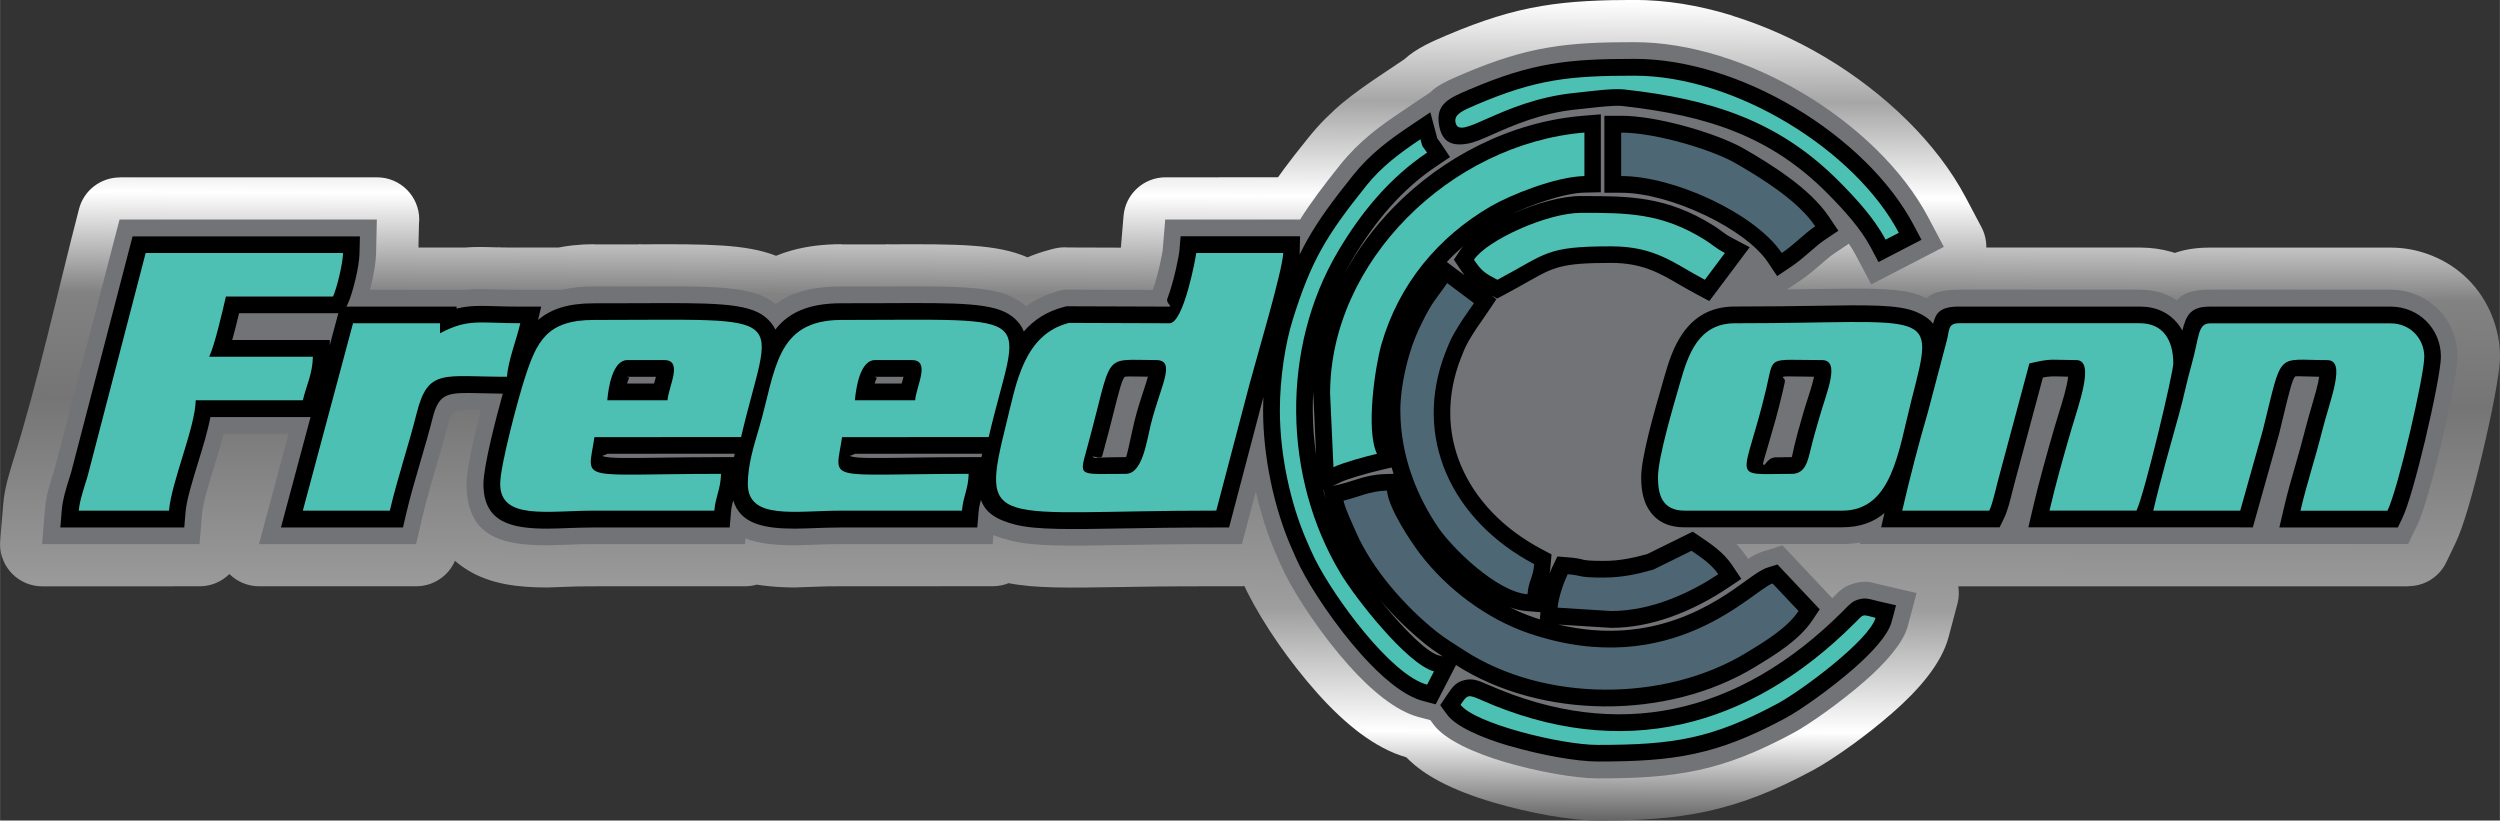 <?xml version="1.0" encoding="UTF-8"?>
<!DOCTYPE svg PUBLIC "-//W3C//DTD SVG 1.1//EN" "http://www.w3.org/Graphics/SVG/1.1/DTD/svg11.dtd">
<!-- Creator: CorelDRAW 2021 (64-Bit) -->
<svg xmlns="http://www.w3.org/2000/svg" xml:space="preserve" width="32.941mm" height="10.812mm" version="1.1" style="shape-rendering:geometricPrecision; text-rendering:geometricPrecision; image-rendering:optimizeQuality; fill-rule:evenodd; clip-rule:evenodd"
viewBox="0 0 564.43 185.27"
 xmlns:xlink="http://www.w3.org/1999/xlink"
 xmlns:xodm="http://www.corel.com/coreldraw/odm/2003">
 <rect x="0" y="0" width="564.43" height="185.27" fill="#333333" stroke="none"/>
 <defs>
  <style type="text/css">
   <![CDATA[
    .fil6 {fill:#4D6774}
    .fil3 {fill:#4DC0B3}
    .fil5 {fill:#4DC0B4}
    .fil7 {fill:#4E6673}
    .fil4 {fill:#4E6674}
    .fil1 {fill:#727376;fill-rule:nonzero}
    .fil2 {fill:black;fill-rule:nonzero}
    .fil0 {fill:url(#id0);fill-rule:nonzero}
   ]]>
  </style>
  <linearGradient id="id0" gradientUnits="userSpaceOnUse" x1="285.05" y1="185.28" x2="285.76" y2="0.06">
   <stop offset="0" style="stop-opacity:1; stop-color:#626262"/>
   <stop offset="0.11" style="stop-opacity:1; stop-color:white"/>
   <stop offset="0.259" style="stop-opacity:1; stop-color:#9E9E9E"/>
   <stop offset="0.51" style="stop-opacity:1; stop-color:#757575"/>
   <stop offset="0.639" style="stop-opacity:1; stop-color:#828282"/>
   <stop offset="0.761" style="stop-opacity:1; stop-color:white"/>
   <stop offset="0.878" style="stop-opacity:1; stop-color:#A6A6A6"/>
   <stop offset="1" style="stop-opacity:1; stop-color:white"/>
  </linearGradient>
 </defs>
 <g id="Capa_x0020_1">
  <g id="_2648108788896">
   <path class="fil0" d="M386.78 131.47l-0.48 -0.72c-0.04,-0.07 -0.21,-0.28 -0.49,-0.62l-0.31 -0.37c-1.83,-1.74 -2.97,-4.19 -2.97,-6.91 0,-5.26 4.27,-9.53 9.53,-9.53l23.82 0c0.53,0 0.99,-0.02 1.39,-0.05 0.39,-0.03 0.73,-0.07 1.02,-0.11 1.26,-0.24 2.59,-0.23 3.93,0.08l0.32 0.08 115.18 0c0.37,-1.02 0.83,-2.46 1.34,-4.2 0.99,-3.37 2,-7.19 2.87,-10.85 0.96,-4.03 1.89,-8.35 2.59,-12.07 0.52,-2.79 0.85,-4.89 0.85,-5.66 0,-0.85 -0.14,-1.59 -0.39,-2.2 -0.26,-0.63 -0.67,-1.23 -1.22,-1.77 -0.54,-0.54 -1.14,-0.96 -1.77,-1.22 -0.61,-0.25 -1.35,-0.39 -2.2,-0.39l-40.8 0c-0.54,0 -0.96,0.01 -1.26,0.03 -3.16,2.74 -7.87,3.15 -11.51,0.71 -0.27,-0.18 -0.58,-0.33 -0.92,-0.45l-0.27 -0.07c-0.52,-0.15 -1.15,-0.22 -1.91,-0.22l-40.8 0c-0.76,0 -1.3,0.02 -1.67,0.06 -2.7,1.98 -6.36,2.47 -9.61,0.97l-0.58 -0.25c-1.23,-0.53 -3.16,-0.8 -5.95,-0.94 -3.82,-0.19 -8.61,-0.11 -14.75,-0.02 -1.93,0 -3.87,0.06 -5.81,0.08 -3.22,0.15 -6.43,-1.33 -8.36,-4.2 -2.92,-4.36 -1.75,-10.26 2.61,-13.18l2.98 -1.99c0.62,-0.42 1.22,-0.87 1.8,-1.34 0.64,-0.52 1.33,-1.12 2.01,-1.7l1.65 -1.44c0.61,-0.5 1.29,-1.02 2.1,-1.56l3.32 -2.22c3.4,-2.35 7.8,-2.17 10.97,0.12 -1.72,-2.28 -3.68,-4.5 -5.84,-6.64 -4.31,-4.26 -9.41,-8.16 -14.93,-11.45 -5.25,-3.12 -10.82,-5.67 -16.41,-7.43 -0.25,-0.05 -0.49,-0.12 -0.74,-0.19 -5.44,-1.65 -10.89,-2.57 -16.07,-2.57 -3.88,0 -7.16,0.04 -9.8,0.19 -2.79,0.16 -5.42,0.43 -8.08,0.88 -2.62,0.44 -5.19,1.05 -7.88,1.88 -2.6,0.81 -5.41,1.85 -8.59,3.19 -0.41,0.21 -0.83,0.39 -1.26,0.54 -1.12,0.48 -2.12,0.92 -2.89,1.32 -0.44,0.23 -0.73,0.39 -0.78,0.45 -0.45,0.45 -0.94,0.86 -1.49,1.23l-6.48 4.34c-1.24,0.83 -2.4,1.62 -3.43,2.37 -0.84,0.61 -1.79,1.34 -2.92,2.28 -1.04,0.86 -1.98,1.7 -2.79,2.51 -0.98,0.98 -1.86,1.95 -2.63,2.9 -1.57,1.97 -3.12,3.96 -4.79,6.24 -1.25,1.7 -2.3,3.19 -3.15,4.5 -1.57,3.11 -4.79,5.24 -8.51,5.24l-21.82 0c-0.21,1.17 -0.54,2.76 -0.94,4.38l-0.01 -0c-0.42,1.68 -0.93,3.5 -1.51,5.14l-0.02 -0.01c-1.3,3.69 -4.82,6.33 -8.95,6.33l-18.73 -0.06c-0.89,0.24 -1.68,0.52 -2.39,0.85 -0.69,0.32 -1.33,0.7 -1.92,1.13l-0.01 -0.02c-3.52,2.56 -8.47,2.42 -11.86,-0.58l-0.06 -0.05c0.05,0.05 0.17,0.16 -0.1,-0.06l0.01 -0.01 -0.19 -0.14c-2.38,-1.9 -9.45,-1.9 -24.07,-1.83 -0.29,0.03 -0.59,0.04 -0.89,0.04l-0.01 0 0 -0.04 -10.11 0 0 0.04c-2.6,0 -4.63,0.23 -6.2,0.67 -1.19,0.33 -2.13,0.79 -2.88,1.36l-0.01 -0.01c-3.23,2.44 -7.74,2.59 -11.16,0.21 -0.2,-0.14 -0.4,-0.28 -0.6,-0.44 -2.38,-1.9 -9.45,-1.9 -24.07,-1.83 -0.29,0.03 -0.59,0.04 -0.88,0.04l-0.01 0 0 -0.04 -10.11 0 0 0.04c-1.15,0 -2.09,0.04 -2.81,0.11 -0.57,0.06 -1.08,0.13 -1.51,0.21 -0.9,0.28 -1.85,0.43 -2.84,0.43l-9.45 0c-1.6,0 -3.18,-0.04 -4.61,-0.09l-0.49 0.01 -0 -0.03 -0.3 -0.01c-2.18,-0.07 -3.93,-0.13 -5.41,-0.01 -0.5,0.08 -1.01,0.12 -1.53,0.12l-21.56 0 0 -0.01c-0.81,0 -1.64,-0.1 -2.46,-0.32 -5.08,-1.36 -8.09,-6.57 -6.74,-11.65l0.13 -0.46 0.23 -0.93c0.18,-0.78 0.35,-1.63 0.48,-2.48l-40.83 0 -12.57 48.28c-0.07,0.32 -0.15,0.64 -0.25,0.96l-0.48 1.53c-0.33,1.07 -0.68,2.18 -0.94,3.23l-0.05 0.22 16.33 0c0.49,-2.88 1.55,-6.37 2.64,-9.92l0.1 -0.39 0.02 0 0.06 -0.19c0.35,-1.14 0.7,-2.28 1.14,-3.78 0.26,-0.9 0.53,-1.87 0.81,-2.96 0.85,-4.39 4.72,-7.7 9.35,-7.7l14.67 0 0 0.01c0.81,0 1.64,0.1 2.46,0.32 5.08,1.36 8.09,6.57 6.74,11.65l-3.47 12.94 15.52 0c0.81,-3.27 1.8,-6.67 2.79,-10.06l0.13 -0.48 0.01 0c0.26,-0.88 0.55,-1.89 1.5,-5.24 0.44,-1.56 0.87,-3.11 1.25,-4.63 2.5,-9.96 5.51,-10.14 15.58,-9.9 0.19,-0.01 0.38,-0.02 0.58,-0.02l0 0.03 0.24 0.01c0.82,-0.01 1.66,0.09 2.49,0.31 5.08,1.32 8.13,6.5 6.81,11.58 -0.14,0.54 -0.38,1.48 -0.73,2.92l-0.56 2.33 -0.08 0.38c-0.53,2.29 -0.97,4.37 -1.24,5.96 -0.19,1.16 -0.31,2.13 -0.31,2.77 0,2.08 0.23,3.02 0.6,3.25 1.41,0.86 4.38,1.09 8.03,1.09 1.66,0 3.17,-0.05 4.73,-0.11l0.18 -0.01c1.92,-0.07 3.91,-0.14 5.64,-0.14l29.49 0c2.44,-1.41 5.48,-1.73 8.3,-0.59 0.76,0.3 1.68,0.51 2.74,0.64 1.23,0.16 2.89,0.21 4.83,0.21 1.66,0 3.17,-0.05 4.73,-0.11l0.18 -0.01c1.92,-0.07 3.91,-0.14 5.64,-0.14l28.46 0c2.58,-2.01 6.13,-2.64 9.39,-1.33 0.31,0.12 0.71,0.26 1.22,0.42 0.58,0.18 1.13,0.34 1.63,0.46 3.99,0.99 10.98,0.9 21.99,0.7 0.33,-0.03 0.66,-0.05 1,-0.05l0 0.03c5.64,-0.1 12.24,-0.22 19.4,-0.23l1.26 -4.8 0.01 0c0.88,-3.32 3.53,-6.05 7.11,-6.85 5.12,-1.15 10.2,2.06 11.36,7.18 0.51,2.25 1.11,4.44 1.79,6.55 0.62,1.92 1.31,3.76 2.05,5.51l0.18 0.39c0.1,0.19 0.19,0.38 0.27,0.58l0.01 0.02 -0.03 0.01c0.46,1.05 0.97,2.23 1.57,3.44 1.18,2.35 3.18,5.62 5.68,9.2 2.29,3.29 4.8,6.56 7.24,9.29 2.26,2.53 4.61,4.8 6.91,6.5 1.58,1.17 3.02,2 4.22,2.32l2.71 0.72 -0 0.01c2.02,0.54 3.88,1.75 5.21,3.57l0.72 0.98c0.27,0.36 1.22,0.96 2.63,1.7 2.37,1.25 5.34,2.37 8.5,3.29 3.21,0.94 6.86,1.78 10.4,2.4 3.09,0.54 5.88,0.86 7.86,0.86 4.33,0 8.07,-0.08 11.37,-0.33 3.28,-0.25 6.29,-0.65 9.24,-1.28 2.94,-0.63 5.81,-1.5 8.83,-2.68 3.15,-1.23 6.47,-2.8 10.17,-4.79 1.49,-0.8 3.96,-2.42 6.75,-4.45 2.66,-1.93 5.42,-4.08 7.71,-6.09 1.19,-1.05 2.31,-2.1 3.3,-3.12 -3.69,1.94 -8.35,1.28 -11.35,-1.9l-6.97 -7.4c-4.34,2.78 -10.13,1.59 -13.01,-2.72zm55.36 0.92c0.19,1.19 0.16,2.43 -0.13,3.67l-2.08 7.83c-0.81,3.01 -2.52,6.05 -4.83,8.99 -2.14,2.74 -4.85,5.47 -7.77,8.02 -2.97,2.6 -6.16,5.11 -9.05,7.2 -3.41,2.47 -6.67,4.58 -8.92,5.79 -4.4,2.36 -8.4,4.25 -12.26,5.75 -4,1.56 -7.84,2.71 -11.8,3.57 -3.87,0.83 -7.69,1.35 -11.78,1.66 -4.05,0.3 -8.2,0.4 -12.79,0.4 -3.05,0 -6.98,-0.43 -11.14,-1.16 -3.9,-0.69 -8.25,-1.7 -12.41,-2.92 -4.4,-1.29 -8.62,-2.89 -12.07,-4.71 -3,-1.58 -5.6,-3.41 -7.59,-5.49 -3.5,-0.98 -6.98,-2.87 -10.35,-5.37 -3.34,-2.48 -6.64,-5.64 -9.74,-9.11 -3.21,-3.6 -6.21,-7.46 -8.73,-11.08 -2.84,-4.08 -5.33,-8.22 -7.02,-11.59 -0.26,-0.51 -0.5,-1.02 -0.73,-1.51l-0.54 0.02 0 0.02 -5.81 0c-11.64,0 -16.57,0.09 -20.7,0.16l-0.21 0 0 0.03c-0.22,0 -0.44,-0.01 -0.66,-0.02 -11.59,0.21 -19.3,0.31 -25.32,-0.87 -1.11,0.45 -2.32,0.69 -3.57,0.69l-34.15 0.01c-3.05,0 -4.03,0.04 -4.96,0.07l-0.16 0.01c-2.59,0.1 -5.08,0.19 -5.43,0.19 -2.33,0 -4.7,-0.12 -7.21,-0.44 -0.46,-0.06 -0.92,-0.13 -1.38,-0.2 -0.84,0.24 -1.72,0.37 -2.63,0.37l-34.15 0.01c-3.05,0 -4.03,0.04 -4.96,0.07l-0.16 0.01c-2.59,0.1 -5.08,0.19 -5.43,0.19 -6.74,0 -12.86,-0.8 -17.93,-3.92 -1.03,-0.63 -2,-1.33 -2.88,-2.1 -1.5,3.49 -4.97,5.75 -8.74,5.74l0 0.01 -35.47 0c-2.62,0 -5,-1.06 -6.72,-2.77 -1.74,1.72 -4.12,2.77 -6.71,2.77l-35.55 0.01c-5.26,0 -9.53,-4.27 -9.53,-9.53 0,-0.37 0.02,-0.74 0.06,-1.11l0.65 -7.85c0.15,-1.87 0.51,-3.67 0.95,-5.41 0.38,-1.5 0.82,-2.9 1.24,-4.27 5.7,-18.08 10.11,-38.49 14.93,-57.03 1.11,-4.28 4.97,-7.12 9.2,-7.12l0 -0.03 58.09 0c5.26,0 9.53,4.27 9.53,9.53 0,0.35 -0.02,0.7 -0.06,1.03l-0.12 5.3 10.41 0c2.35,-0.2 4.64,-0.13 7.47,-0.04l0 -0.03c0.35,0 0.69,0.02 1.03,0.05 0.62,0.01 1.7,0.02 4.08,0.02l8.61 0c1.07,-0.21 2.13,-0.38 3.19,-0.49 1.66,-0.18 3.26,-0.27 4.82,-0.27l0 0.04 10.11 -0 0 -0.04 0.01 0c0.27,0 0.53,0.01 0.8,0.03 14.61,-0.07 23.49,-0.06 30.21,2.59 1.11,-0.46 2.28,-0.86 3.53,-1.21 3.3,-0.92 7.02,-1.41 11.26,-1.41l0 0.04 10.11 -0 0 -0.04 0.01 0c0.27,0 0.53,0.01 0.8,0.03 15.24,-0.07 24.25,-0.06 31.07,2.94 1.61,-0.69 3.32,-1.28 5.17,-1.75l-0 -0.01 0.83 -0.21c1.07,-0.27 2.15,-0.35 3.19,-0.26l11.87 0.04 0.04 -0.21 0.58 -6.93c0.41,-4.98 4.58,-8.75 9.49,-8.74l25.39 -0.01c0.46,-0.65 0.92,-1.29 1.38,-1.92 1.3,-1.77 3.09,-4.06 5.32,-6.83 1.38,-1.72 2.69,-3.19 3.97,-4.47 1.44,-1.44 2.81,-2.69 4.13,-3.77 1.07,-0.88 2.42,-1.9 3.96,-3.02 1.36,-0.98 2.66,-1.88 3.95,-2.74l5.78 -3.87c1.4,-1.27 2.96,-2.28 4.68,-3.18 1.57,-0.83 3.18,-1.51 4.94,-2.27l0.13 -0.05c3.92,-1.67 7.49,-3 10.94,-4.07 3.57,-1.11 6.94,-1.91 10.34,-2.48 3.33,-0.56 6.64,-0.9 10.16,-1.1 3.68,-0.21 7.13,-0.27 10.84,-0.27 7.09,0 14.41,1.21 21.58,3.39 0.28,0.09 0.56,0.18 0.83,0.29 7.13,2.24 14.09,5.39 20.49,9.19 6.82,4.05 13.19,8.94 18.66,14.35 5.41,5.35 9.95,11.24 13.2,17.39l3.55 6.71c0.77,1.47 1.12,3.04 1.09,4.59l34.69 0c2.52,0 4.89,0.34 7.12,0.97 0.19,0.05 0.37,0.11 0.55,0.18l0.2 0.06 0.39 -0.13c2.2,-0.72 4.68,-1.07 7.6,-1.07l40.8 0c3.29,0 6.47,0.67 9.42,1.88 3.07,1.26 5.79,3.07 8.02,5.31 2.24,2.24 4.05,4.96 5.31,8.03 1.21,2.95 1.88,6.14 1.88,9.42 0,1.81 -0.47,5.14 -1.23,9.16 -0.68,3.61 -1.69,8.25 -2.81,12.96 -1.04,4.35 -2.13,8.55 -3.1,11.82 -0.99,3.35 -1.99,6.24 -2.91,8.15l-2.07 4.31c-1.63,3.41 -5.02,5.4 -8.56,5.4l0 0.04 -101.61 0z"/>
   <path class="fil1" d="M394.19 125.46l0.48 0.72c1.13,-0.73 2.17,-1.29 3.28,-1.64l4.49 -1.4 11.24 11.93 0.19 -0.2c1.7,-1.73 2.51,-2.55 4.94,-3.19 2.25,-0.59 3.31,-0.31 5.34,0.22l8.57 2 -2.01 7.53c-0.99,3.7 -4.93,8.19 -9.66,12.33 -5.57,4.87 -12.67,9.86 -16.21,11.76 -8.1,4.35 -14.63,6.91 -21.53,8.39 -6.82,1.47 -13.67,1.84 -22.59,1.84 -5.1,0 -13.62,-1.54 -20.9,-3.67 -7.18,-2.1 -13.68,-5.12 -16.16,-8.5l-0.72 -0.98 -2.71 -0.72c-5.08,-1.36 -10.68,-6.01 -15.75,-11.69 -5.96,-6.68 -11.61,-15.14 -14.33,-20.58 -0.71,-1.41 -1.29,-2.76 -1.81,-3.96l-0.24 -0.56 -0.01 0.01c-1.86,-4.26 -3.42,-9.1 -4.56,-14.16l-3.13 11.91 -5.81 0c-9.75,0 -15.81,0.11 -20.92,0.2 -12.29,0.22 -20.03,0.36 -25.27,-0.94 -1.55,-0.39 -2.92,-0.81 -4.12,-1.3l-0.17 2.04 -34.15 0c-2.41,0 -3.89,0.05 -5.33,0.11 -2.12,0.08 -4.18,0.16 -5.22,0.16 -4.26,0 -8.08,-0.35 -11.11,-1.57l-0.11 1.3 -34.15 0c-2.41,0 -3.89,0.05 -5.33,0.11 -2.12,0.08 -4.18,0.16 -5.22,0.16 -10.4,0 -18.16,-2.05 -18.16,-13.86 0,-2.31 0.78,-6.46 1.8,-10.88 0.45,-1.91 0.95,-3.92 1.45,-5.85l-0.35 -0.01c-4.82,-0.12 -6.21,-0.15 -6.93,2.7 -0.75,3.01 -1.81,6.63 -2.87,10.25 -1.1,3.77 -2.21,7.54 -3.14,11.55l-1.36 5.84 -35.47 0 6.68 -24.93 -14.67 0c-0.62,2.49 -1.43,5.1 -2.22,7.7 -1.23,3.99 -2.44,7.95 -2.64,10.29l-0.58 6.94 -35.55 0 0.68 -8.18c0.22,-2.62 1.02,-5.19 1.78,-7.63 0.25,-0.81 0.4,-1.26 0.48,-1.53l14.56 -55.95 58.09 0 -0.17 7.7c-0.04,1.76 -0.44,4.2 -0.96,6.43 -0.13,0.58 -0.28,1.16 -0.43,1.73l21.56 0c2.15,-0.23 4.38,-0.16 7.24,-0.07 1.08,0.03 2.32,0.07 5.1,0.07l9.45 0c2.09,-0.5 4.45,-0.75 7.17,-0.75l10.11 -0c17.48,-0.08 25.86,-0.12 30.88,3.87l0.11 0.09c3.32,-2.51 7.97,-3.96 14.81,-3.96l10.11 -0c17.48,-0.08 25.86,-0.12 30.88,3.87 0.25,0.2 0.49,0.4 0.71,0.6 2.12,-1.54 4.67,-2.76 7.79,-3.55l0.83 -0.21 20.01 0.07c1.32,-3.72 2.19,-8.47 2.23,-8.95l0.58 -6.94 30.45 0c2.38,-3.8 5.25,-7.62 9.05,-12.36 2.14,-2.67 4.4,-4.88 6.75,-6.83 2.19,-1.82 4.61,-3.51 7.13,-5.2l6.48 -4.34c1.66,-1.69 4.23,-2.79 7.36,-4.13l0.01 0c7.4,-3.16 13.22,-4.95 19.25,-5.97 6,-1.01 11.85,-1.22 19.44,-1.22 12.59,0 26.22,4.5 38.05,11.53 12.15,7.22 22.61,17.26 28.28,27.98l3.55 6.71 -16.39 8.48 -3.5 -6.62c-0.45,-0.86 -0.99,-1.72 -1.57,-2.57l-3.43 2.3c-0.78,0.52 -1.78,1.39 -2.82,2.29 -1.44,1.25 -2.93,2.54 -4.74,3.75l-2.98 1.99c2.35,-0.03 4.31,-0.06 6.12,-0.09 12.8,-0.21 19.93,-0.32 24.61,1.7 0.28,0.12 0.54,0.24 0.8,0.36 1.35,-1.24 3.53,-1.92 7.3,-1.92l40.8 0c3.34,0 6.12,0.86 8.39,2.39 1.41,-1.61 3.61,-2.39 7.48,-2.39l40.8 0c4.21,0 7.98,1.67 10.71,4.4 2.73,2.73 4.4,6.5 4.4,10.71 0,2.69 -1.72,11.49 -3.74,19.93 -1.81,7.56 -3.93,15.14 -5.34,18.07l-2.07 4.31 -123.78 0 0.08 -0.34c-1.28,0.22 -2.67,0.34 -4.17,0.34l-23.82 0c0.77,0.8 1.49,1.66 2.13,2.61z"/>
   <path class="fil2" d="M254.21 110.77c-2.61,0 -2.99,0.01 -3.3,0.01 -4.06,0.04 -6.22,0.07 -7.96,-1.07 -3.21,-2.09 -2.63,-4.21 -1.38,-8.73l0.2 -0.72 0 0c0.85,-3.1 1.66,-6.3 2.32,-8.93 1.44,-5.72 2.21,-8.75 3.85,-10.85 2.44,-3.12 4.87,-3.07 10.05,-2.98 0.52,0.01 1.12,0.02 3.02,0.02 4.42,0 6.04,2.07 6.04,5.84 0,1.98 -0.76,4.3 -1.71,7.19 -0.62,1.88 -1.33,4.04 -1.89,6.31 -0.08,0.32 -0.23,1.01 -0.39,1.75 -1.11,5.11 -2.63,12.16 -8.86,12.16zm-3.36 -7.52l3.36 -0.04c0.14,0 0.92,-3.59 1.48,-6.2 0.13,-0.61 0.25,-1.17 0.45,-1.96 0.64,-2.59 1.39,-4.86 2.04,-6.84 0.4,-1.21 0.75,-2.29 0.99,-3.16l-1.29 -0.02c-2.64,-0.05 -3.87,-0.07 -4,0.09 -0.63,0.81 -1.27,3.32 -2.46,8.04 -0.56,2.24 -1.25,4.97 -2.38,9.09l0 0.01 -0.2 0.72c-0.25,0.91 -3.2,-0.51 -1.78,0.41 0.16,0.1 1.22,-0.12 3.8,-0.14zm106.43 23.09c0.74,0.16 1.37,0.3 4.96,0.3 1.76,0 3.44,-0.18 5.07,-0.47l0 -0c1.67,-0.3 3.16,-0.67 4.57,-1.06l10.29 -5.07 1.81 1.21c1.16,0.78 2.39,1.62 3.59,2.6 1.31,1.08 2.53,2.3 3.48,3.72l2.1 3.13 -3.13 2.1c-3.47,2.32 -8.04,4.86 -13.18,6.63 -4.07,1.4 -8.51,2.33 -13.09,2.33l-11.93 -0.75c21.59,5.13 35.69,-5.05 42.36,-9.88 2.04,-1.48 3.53,-2.55 4.89,-2.98l2.24 -0.7 9.54 10.12 -1.67 2.5c-3,4.47 -8.25,7.67 -12.84,10.46l0.01 0.01 -0.09 0.05 -0.01 0c-9.9,6.02 -22.04,8.99 -34.07,8.9 -11.97,-0.09 -23.89,-3.2 -33.45,-9.33l-4.59 8.87 -2.93 -0.78c-4.3,-1.15 -9.29,-5.36 -13.92,-10.55 -5.74,-6.43 -11.17,-14.56 -13.77,-19.75 -0.67,-1.33 -1.23,-2.62 -1.72,-3.77l-0.25 -0.57 -0.01 0c-1.97,-4.51 -3.58,-9.69 -4.69,-15.1 -1.08,-5.24 -1.68,-10.66 -1.68,-15.86 0,-0.99 0.02,-1.98 0.06,-2.98l-7.74 29.43 -2.9 0c-8.98,0 -15.49,0.12 -20.98,0.21 -11.98,0.21 -19.52,0.35 -24.31,-0.84 -4.47,-1.11 -6.86,-2.82 -7.84,-5.61 -0.22,0.83 -0.44,1.69 -0.53,2.77l-0.29 3.47 -30.67 0c-2.15,0 -3.83,0.06 -5.46,0.12 -1.92,0.07 -3.79,0.14 -5.08,0.14 -6.88,0 -12.3,-1.04 -13.9,-6.39 -0.21,0.8 -0.41,1.63 -0.5,2.66l-0.29 3.47 -30.67 0c-2.15,0 -3.83,0.06 -5.46,0.12 -1.92,0.07 -3.78,0.14 -5.08,0.14 -8.24,0 -14.39,-1.49 -14.39,-10.08 0,-2.01 0.73,-5.86 1.7,-10.03 0.82,-3.51 1.82,-7.32 2.67,-10.37 -1.58,-0.01 -3.46,-0.06 -5.16,-0.1 -7.16,-0.17 -9.23,-0.22 -10.67,5.55 -0.79,3.14 -1.81,6.63 -2.83,10.11 -1.14,3.89 -2.28,7.79 -3.2,11.74l-0.68 2.92 -27.55 0 6.68 -24.93 -22.61 0c-0.59,3.15 -1.7,6.77 -2.81,10.37 -1.29,4.2 -2.58,8.38 -2.8,11.09l-0.29 3.47 -27.98 0 0.34 -4.09c0.19,-2.23 0.92,-4.58 1.62,-6.82l0.51 -1.66 13.84 -53.16 51.33 0 -0.09 3.85c-0.03,1.47 -0.4,3.63 -0.87,5.66 -0.53,2.28 -1.23,4.58 -1.77,5.71l-0.31 0.64 24.87 0 0 0.45c2.83,-0.74 5.38,-0.65 9.13,-0.54 1.3,0.04 2.79,0.09 5.22,0.09l4.75 0 -0.7 3.01c2.87,-2.45 6.74,-3.76 12.57,-3.76 6.8,0 8.54,-0.01 10.12,-0.02 16.58,-0.08 24.53,-0.12 28.52,3.06 1.1,0.88 1.87,1.83 2.36,2.89 2.86,-3.69 7.28,-5.94 14.9,-5.94 6.8,0 8.54,-0.01 10.12,-0.02 16.58,-0.08 24.53,-0.12 28.52,3.06 1.26,1 2.08,2.09 2.55,3.34 2.21,-2.56 5.15,-4.56 9.22,-5.59l0.41 -0.11 23.21 0.08 0 -0.02c0.82,0 -0.81,-0.76 -0.42,-1.78 1.58,-4.14 2.66,-10.05 2.7,-10.62l0.29 -3.47 26.97 0 -0.09 3.85c-0,0.09 -0.01,0.18 -0.01,0.28 0.51,-1.04 1.04,-2.05 1.6,-3.06 2.61,-4.68 5.83,-9.05 10.49,-14.87 1.93,-2.41 4.02,-4.44 6.22,-6.27 2.12,-1.76 4.42,-3.37 6.82,-4.98l4.38 -2.93 1.41 5.26 0 0.01c0.09,0.34 0.12,0.49 0.13,0.57 0.18,0.22 0.42,0.55 0.82,1.14l2.09 3.13 -3.13 2.1c-3.89,2.6 -7.34,5.71 -10.45,9.21 -3.13,3.53 -5.93,7.51 -8.49,11.81 -0.64,1.09 -1.25,2.19 -1.83,3.32 2.94,-5.46 6.7,-10.53 11.09,-15.04 11.21,-11.5 26.56,-19.37 42.77,-20.72l4.09 -0.34 0 17.6 -3.7 0.08c-2.43,0.05 -5.6,0.81 -8.77,1.83 -2.88,0.93 -5.67,2.06 -7.88,3.11l0.73 -0.32c5.08,-2.22 10.82,-3.85 15.09,-3.85l0.21 0 0 0.01c10.72,0 19.1,0 29.71,6.63 0.84,0.52 1.43,0.97 2,1.39 0.6,0.44 1.15,0.86 2.32,1.47l3.9 2.06 -9.11 12.15 -2.83 -1.5c-1.46,-0.77 -2.77,-1.54 -4.04,-2.27 -4.47,-2.6 -8.32,-4.84 -15.36,-4.84 -11.23,0 -12.93,0.96 -18.7,4.23 -1.49,0.84 -3.21,1.81 -5.23,2.89l-1.76 0.93 -1.3 -0.69 1.13 0.84 -1.98 2.96c-0.62,0.92 -0.98,1.43 -1.33,1.93 -0.72,1.02 -1.41,2 -2.23,3.35 -0.62,1.02 -0.99,1.66 -1.31,2.3 -0.31,0.64 -0.63,1.4 -1.13,2.68 -3.34,8.49 -3.12,16.87 -0.05,24.23 3.22,7.72 9.58,14.4 18.28,19l2.21 1.17 -0.21 2.47c-0.06,0.68 -0.14,1.26 -0.23,1.77 0.22,-0.53 0.43,-1.02 0.63,-1.43l1.13 -2.35 2.57 0.21c1.58,0.13 2.34,0.29 3.04,0.45zm-9.62 13.51l0.14 -1.62 -3.24 -0.27c-1.18,-0.1 -2.41,-0.39 -3.65,-0.83 1.78,0.89 3.6,1.66 5.44,2.29 0.44,0.15 0.88,0.29 1.31,0.43zm15.75 -5.68l0.34 0.02c3.68,0 7.3,-0.77 10.64,-1.92 2.71,-0.93 5.24,-2.11 7.47,-3.33l-0.3 -0.22 -6.88 3.39 -0.38 0.11c-1.91,0.55 -3.82,1.04 -5.68,1.38l-0.02 0c-1.68,0.3 -3.41,0.51 -5.21,0.57zm-22.53 34.29c-6.48,-1.9 -12.22,-4.45 -14.16,-7.11l-1.56 -2.13 1.47 -2.2c1.33,-1.99 2.09,-3.02 4.09,-3.48 1.74,-0.4 2.99,0.06 5.27,1.07 14.74,6.51 28.78,8.12 41.89,5.42 13.72,-2.83 26.53,-10.39 38.15,-21.99l0.53 -0.54c1.21,-1.23 1.79,-1.82 3.2,-2.19 1.31,-0.34 2.05,-0.15 3.46,0.22 0.17,0.04 0.37,0.1 1.07,0.26l3.79 0.88 -1 3.76c-0.77,2.9 -4.26,6.76 -8.49,10.47 -5.36,4.69 -12.16,9.47 -15.52,11.27 -7.78,4.17 -13.99,6.62 -20.53,8.02 -6.49,1.4 -13.12,1.75 -21.81,1.75 -4.8,0 -12.9,-1.47 -19.85,-3.51zm-8.48 -7.57c-0.47,0.11 -0.14,0.08 0.17,0.11l-0.17 -0.11zm98.03 -104.99l-6.31 3.27 -1.75 -3.31c-1.13,-2.14 -2.63,-4.22 -4.29,-6.23 -1.75,-2.11 -3.62,-4.08 -5.43,-5.91 -6.33,-6.4 -13.07,-10.8 -20.58,-13.86 -7.63,-3.11 -16.12,-4.86 -25.83,-5.93 -1.68,-0.18 -5.19,0.21 -8.07,0.54 -0.62,0.07 -1.17,0.13 -2.25,0.24 -8.02,0.81 -14.43,3.65 -18.78,5.58 -2.45,1.09 -4.34,1.93 -6.06,2.19 -3.52,0.55 -5.61,-0.59 -6.2,-4.38 -0.73,-4.66 2.26,-5.94 6.94,-7.93l0.01 0c7.11,-3.04 12.67,-4.75 18.4,-5.72 5.71,-0.96 11.39,-1.16 18.82,-1.16 11.9,0 24.85,4.29 36.14,11 11.58,6.89 21.52,16.39 26.86,26.49l1.78 3.36 -3.38 1.75zm-99.75 6.28c-0.33,-0.42 -0.66,-0.9 -1.03,-1.45l-1.4 -2.1 1.4 -2.1c0.22,-0.33 0.49,-0.67 0.79,-1.01 -1.33,1.15 -2.6,2.36 -3.79,3.63l4.03 3.02zm7.28 -3.38l0.13 0.08c1.24,-0.68 2.3,-1.27 3.25,-1.81 1.73,-0.98 3.16,-1.79 4.52,-2.45 -0.33,0.14 -0.66,0.28 -0.99,0.42 -2.73,1.19 -5.2,2.53 -6.91,3.77zm14.03 -6.25c2.43,-0.45 5.43,-0.66 9.74,-0.71 -1.48,-0.02 -2.99,-0.03 -4.57,-0.03l0 0.02 -0.21 0c-1.44,0 -3.14,0.26 -4.96,0.72zm21.64 0.68c3.44,1.09 6.24,2.72 9.25,4.47l0.98 0.57 0.14 -0.19c-0.3,-0.22 -0.65,-0.46 -1.13,-0.76 -3.21,-2.01 -6.24,-3.29 -9.25,-4.1zm-3.84 -17.04c5.84,0.66 12.45,2.75 18.44,5.62 5.76,2.76 11.04,6.3 14.63,10.09 0.32,-0.27 0.63,-0.54 0.95,-0.82l0.68 -0.59c-1.46,-1.51 -3.23,-2.98 -5.11,-4.37 -3.09,-2.28 -6.58,-4.38 -9.58,-6.1 -2.45,-1.4 -7.03,-3.11 -11.93,-4.42 -2.74,-0.73 -5.54,-1.32 -8.08,-1.64l0 2.23zm15.2 12.41c-6.37,-3.05 -13.42,-5.08 -18.98,-5.08l-3.78 0 0 -17.38 3.78 0c3.97,0 9,0.9 13.78,2.17 5.53,1.47 10.82,3.47 13.76,5.15 3.13,1.79 6.82,4.02 10.32,6.6 3.6,2.65 6.91,5.66 9.09,8.91l2.1 3.13 -3.13 2.1c-0.98,0.65 -2.07,1.6 -3.19,2.57 -1.36,1.18 -2.76,2.4 -4.37,3.47l-3.13 2.1 -2.09 -3.13c-2.53,-3.78 -7.95,-7.64 -14.16,-10.62zm-60.27 99.34l1.02 0.28c-1.33,-0.87 -2.66,-1.77 -3.77,-2.66 -3.51,-2.81 -7.13,-6.27 -10.38,-10.1 1.71,2.15 3.62,4.37 5.54,6.38 2.98,3.13 5.83,5.62 7.59,6.1zm-28.33 -54.98c0.03,3.26 0.28,6.52 0.75,9.75l-0.62 -13.69 -0.02 -0.16 0 -0.52c-0.09,1.54 -0.13,3.08 -0.11,4.62zm2.4 17.77c0.17,0.63 0.35,1.26 0.53,1.88l-0.45 -1.92 -0.09 0.04zm15.83 -3.76c-0.15,-0.47 -0.29,-0.94 -0.42,-1.42l-2.49 0.58c-1.45,0.34 -3.68,0.92 -5.64,1.53 -1.43,0.44 -2.72,0.88 -3.42,1.22l-1.77 0.85 1.56 -0.36c1.02,-0.24 1.92,-0.53 2.82,-0.81 2.3,-0.74 4.59,-1.47 7.79,-1.54l1.58 -0.03zm10.23 5.06c0.9,1.73 1.87,3.34 2.86,4.8 1.71,2.54 5.49,6.58 9.61,9.69 1.61,1.21 3.24,2.26 4.74,2.97l0.05 -0.16c-7.55,-4.5 -13.45,-10.45 -17.27,-17.3zm-3.02 -31.05c0.31,-0.97 0.65,-1.94 1.03,-2.91 0.33,-0.84 0.6,-1.5 0.85,-2.08 -0.28,0.61 -0.53,1.19 -0.75,1.73 -0.39,0.96 -0.77,2.07 -1.13,3.27zm2.69 -6.69c0.37,-0.71 0.78,-1.4 1.38,-2.38 0.65,-1.06 1.19,-1.88 1.7,-2.63l-0.07 -0.05c-0.56,0.77 -1.11,1.56 -1.58,2.37 -0.45,0.77 -0.93,1.7 -1.43,2.69zm-20.47 14.56l0.52 11.38c0.56,-0.17 1.12,-0.33 1.67,-0.48 -0.34,-2.22 -0.41,-4.75 -0.3,-7.33 0.25,-6.06 1.42,-12.65 2.29,-15.69 2.05,-7.15 5.41,-13.57 9.83,-19.14 4.55,-5.74 10.19,-10.55 16.63,-14.28 2.64,-1.53 7.27,-3.61 12.03,-5.15 2.41,-0.78 4.89,-1.43 7.22,-1.81l0 -2.17c-12.85,2.06 -24.87,8.68 -33.9,17.95 -9.73,9.99 -15.96,23.03 -15.96,36.72l-0.01 0zm-208.51 -12.09l-12.97 0 -9.31 34.75 11.77 0c0.78,-2.99 1.69,-6.1 2.59,-9.2 0.94,-3.22 1.88,-6.44 2.74,-9.85 2.91,-11.62 6.33,-11.53 18.17,-11.24 0.79,0.02 1.64,0.04 2.69,0.05 0.35,-1.55 0.81,-3.09 1.26,-4.61l-0.49 -0.02c-4.6,-0.15 -6.84,-0.22 -10.92,1.94l-5.53 2.93 0 -4.75zm-19.51 -4.75l0.35 -1.29 -22.42 0c-0.44,1.86 -0.97,4.03 -1.54,6.04l22.04 0 -0.03 1.22 1.6 -5.97zm232.17 43.5c0.24,0.56 0.5,1.13 0.74,1.68 0.25,0.55 0.48,1.08 0.61,1.36 1.61,3.69 4,7.37 6.76,10.8 3.18,3.93 6.84,7.49 10.38,10.33 1.33,1.06 3.1,2.2 4.73,3.24l1.26 0.81c8.35,5.4 18.88,8.14 29.52,8.22 10.7,0.08 21.45,-2.52 30.13,-7.8l-0 -0.01 0.08 -0.05 0.01 0c2.95,-1.8 6.24,-3.79 8.56,-6l-1.47 -1.56 -0.96 0.69c-8.21,5.93 -26.29,18.99 -54.65,9.33 -5.02,-1.71 -9.91,-4.34 -14.34,-7.58 -4.56,-3.33 -8.64,-7.29 -11.91,-11.55 -1.31,-1.71 -3.81,-5.33 -5.69,-8.92 -0.63,-1.21 -1.2,-2.42 -1.65,-3.6 -0.73,0.17 -1.43,0.38 -2.13,0.6zm-285.77 -3.99l12.48 0c0.6,-2.81 1.59,-6.01 2.58,-9.22 1.42,-4.63 2.86,-9.3 2.92,-12.01l0.08 -3.7 25.02 0 0.16 -0.49c0.19,-0.59 0.38,-1.18 0.55,-1.78l-25 0 2.59 -5.4c1.01,-2.1 2.54,-8.7 3.35,-12.18l0.83 -3.57 24.48 0c0.17,-0.61 0.34,-1.29 0.5,-1.99l0.06 -0.28 -37.28 0 -12.37 47.52 -0.03 0.1c-0.29,1 -0.43,1.44 -0.57,1.88l-0.34 1.11zm468.51 0l11.98 0 4.36 -15.52c0.52,-2.1 0.78,-3.16 1.01,-4.11 1.61,-6.65 2.4,-9.9 4.35,-12.01 2.39,-2.59 4.73,-2.53 9.3,-2.41 0.77,0.02 1.67,0.04 3.48,0.04 4.27,0 5.83,2.49 5.83,6.47 0,2.69 -1.03,6.21 -2.11,9.86 -0.43,1.48 -0.88,2.99 -1.27,4.54 -0.65,2.58 -1.47,5.41 -2.27,8.2 -0.47,1.62 -0.93,3.23 -1.39,4.92l12.24 0c1.05,-3.11 2.43,-8.32 3.71,-13.66 1.83,-7.64 3.39,-15.34 3.39,-17.31 0,-1.08 -0.41,-2.03 -1.08,-2.7 -0.67,-0.67 -1.62,-1.08 -2.7,-1.08l-40.8 0c-0.99,0 0.86,0.58 0.59,1.82 -0.28,1.29 -0.62,2.84 -1.18,4.8 -0.54,1.9 -0.98,3.77 -1.42,5.63 -0.35,1.47 -0.7,2.94 -1.32,5.2 -0.7,2.54 -1.06,3.83 -1.42,5.14 -1.1,3.94 -2.24,8.01 -3.29,12.16zm14.84 7.55l-47.82 0 1.08 -4.63c0.68,-2.94 1.46,-5.94 2.32,-9.08 0.83,-3.04 1.66,-5.95 2.54,-8.98 0.3,-1.04 0.57,-1.92 0.86,-2.83 0.91,-2.94 1.94,-6.27 2.18,-8.5 -0.65,-0.01 -1.31,-0.03 -1.89,-0.05 -1.57,-0.04 -2.24,-0.06 -3.81,0.24l-6.12 22.8 -0.03 0.09c-0.21,0.72 -0.45,1.67 -0.69,2.65 -0.54,2.18 -1.11,4.51 -1.89,6.13l-1.03 2.15 -26.76 0 0.75 -3.23c-2.37,2.03 -5.45,3.23 -9.6,3.23l-35.51 0c-4.09,0 -6.6,-1.61 -8.15,-4.09 -1.32,-2.13 -1.67,-4.67 -1.67,-7.24 0,-4.55 3.05,-15.1 4.73,-20.89 0.38,-1.31 -0.69,2.37 0.44,-1.56 0.96,-3.34 2.07,-7.01 4.27,-10.1 2.5,-3.51 6.1,-5.97 11.71,-5.97 7.92,0 13.38,-0.09 17.97,-0.16 12.27,-0.2 19.09,-0.31 23.06,1.41 1.71,0.74 2.92,1.6 3.74,2.64 0.58,-2.45 1.59,-3.88 5.85,-3.88l40.8 0c3.75,0 6.53,1.39 8.47,3.72 0.44,0.52 0.82,1.09 1.15,1.69 0.91,-3.67 1.99,-5.4 6.25,-5.4l40.8 0c3.16,0 5.99,1.25 8.04,3.29 2.05,2.05 3.29,4.87 3.29,8.04 0,2.45 -1.67,10.89 -3.62,19.06 -1.76,7.35 -3.78,14.63 -5.07,17.32l-1.03 2.15 -26.76 0 1.08 -4.63c0.77,-3.3 1.72,-6.58 2.68,-9.91 0.69,-2.4 1.39,-4.83 2.18,-7.97 0.38,-1.5 0.87,-3.18 1.36,-4.84 0.74,-2.52 1.45,-4.96 1.69,-6.67l-1.85 -0.05c-2.32,-0.06 -3.5,-0.09 -3.58,-0.02 -0.64,0.7 -1.28,3.31 -2.58,8.67 -0.38,1.57 -0.8,3.31 -1.03,4.25l-0.03 0.12 -5.91 21.04 -2.85 0zm-71.53 -7.55l12.19 0c0.21,-0.79 0.43,-1.67 0.64,-2.53 0.25,-1.02 0.5,-2.01 0.75,-2.89l-0 0 7.3 -27.21 2.2 -0.51c4.26,-0.99 4.92,-0.97 7.89,-0.9 0.64,0.02 1.46,0.04 3.54,0.04 4.23,0 5.78,2.64 5.78,6.67 0,3.24 -1.38,7.7 -2.58,11.58 -0.32,1.04 -0.63,2.04 -0.83,2.71 -0.9,3.11 -1.75,6.05 -2.51,8.86 -0.37,1.35 -0.73,2.73 -1.1,4.18l12.21 0c0.82,-2.65 2,-7.12 3.18,-11.84 2.03,-8.13 3.98,-16.67 3.98,-17.63 0,-1.87 -0.34,-3.41 -1.09,-4.32 -0.51,-0.61 -1.37,-0.97 -2.68,-0.97l-39.69 0c-0.07,0.35 -0.16,0.73 -0.28,1.17l0.01 0 -4.26 16.14 -0.03 0.09c-1.07,3.67 -2.07,7.32 -3.02,11 -0.53,2.04 -1.06,4.16 -1.59,6.36zm-227.65 -17.38l-17.7 0 0.34 -4.09c0.18,-2.16 0.7,-5.53 1.98,-8.1 1.29,-2.59 3.28,-4.43 6.31,-4.43l8.31 0c4.57,0 6,2.44 6,5.94 0,1.58 -0.46,3.22 -0.91,4.83 -0.26,0.93 -0.52,1.84 -0.56,2.39l-0.29 3.47 -3.47 0zm-9.14 -7.55l6.11 0 0.1 -0.34c0.11,-0.4 0.22,-0.8 0.32,-1.17l-6.52 0 0.11 0.06c0.17,0.04 0.41,0.11 0.37,0.19 -0.19,0.37 -0.35,0.81 -0.48,1.27zm0 -1.51c-0.09,0.01 -0.01,0.03 0.11,0.06l-0.11 -0.06zm-24.86 24.18c0,2.16 2.92,2.53 6.83,2.53 1.83,0 3.3,-0.05 4.82,-0.11 2.02,-0.07 4.11,-0.15 5.73,-0.15l24.05 0 0.2 -0.75c-4.2,0.02 -7.12,0.06 -9.6,0.09 -7.82,0.11 -11.99,0.16 -14.54,-0.58 -5.56,-1.61 -5.1,-4.18 -4.12,-9.7l-0.02 -0c0.14,-0.79 0.3,-1.68 0.41,-2.43l0.47 -3.21 33.4 -0.02c0.64,-2.6 1.26,-4.91 1.82,-6.97 1.75,-6.52 2.66,-9.91 1.87,-10.54 -1.94,-1.54 -9.02,-1.51 -23.8,-1.44 -4.54,0.02 -9.54,0.04 -10.15,0.04 -9.54,0 -11.19,6.68 -13.29,15.22 -0.51,2.08 -1.05,4.24 -1.71,6.51l-0.26 0.88c-0.97,3.28 -2.11,7.13 -2.11,10.63zm46.09 -6.05l2.91 0 0.15 -0.77 -28.75 0.02c-0.58,0.4 -1.52,0.39 -0.81,0.6 1.48,0.43 5.27,0.38 12.36,0.28 4.24,-0.06 9.47,-0.13 14.14,-0.13zm-52.97 0c0.05,-0.26 0.11,-0.51 0.16,-0.77l-28.79 0.02c-0.58,0.4 -1.52,0.39 -0.81,0.6 1.48,0.43 5.27,0.38 12.36,0.28 4.24,-0.06 9.47,-0.13 14.14,-0.13l2.94 0zm-15.02 -9.07l-17.7 0 0.34 -4.09c0.18,-2.16 0.7,-5.53 1.98,-8.1 1.29,-2.59 3.28,-4.43 6.31,-4.43l8.31 0c4.57,0 6,2.44 6,5.94 0,1.58 -0.46,3.22 -0.91,4.83 -0.26,0.93 -0.52,1.84 -0.56,2.39l-0.29 3.47 -3.47 0zm-9.14 -7.55l6.11 0 0.09 -0.34c0.11,-0.4 0.22,-0.8 0.32,-1.17l-6.52 0 0.11 0.06c0.17,0.04 0.41,0.11 0.37,0.19 -0.19,0.37 -0.35,0.81 -0.48,1.27zm0 -1.51c-0.08,0.01 -0.01,0.03 0.11,0.06l-0.11 -0.06zm-24.86 24.18c0,2.16 2.92,2.53 6.83,2.53 1.83,0 3.3,-0.05 4.82,-0.11 2.02,-0.07 4.11,-0.15 5.73,-0.15l24.05 0 0.2 -0.75c-4.2,0.02 -7.12,0.06 -9.6,0.09 -7.82,0.11 -11.99,0.16 -14.54,-0.58 -5.56,-1.61 -5.1,-4.18 -4.12,-9.7l-0.01 -0c0.14,-0.79 0.3,-1.68 0.41,-2.43l0.47 -3.21 33.4 -0.02c0.64,-2.6 1.26,-4.91 1.82,-6.97 1.75,-6.52 2.66,-9.91 1.87,-10.54 -1.94,-1.54 -9.02,-1.51 -23.8,-1.44 -4.54,0.02 -9.54,0.04 -10.15,0.04 -4.19,0 -6.6,0.82 -8.11,2.34 -1.66,1.67 -2.71,4.52 -3.9,8.17 -0.82,2.52 -2.57,8.82 -3.88,14.42 -0.85,3.66 -1.49,6.92 -1.49,8.32zm287.85 1.51c-2.3,0 -2.89,0.01 -3.43,0.02 -6.29,0.09 -9.07,0.13 -10.3,-4.03 -0.65,-2.18 0.06,-4.6 1.34,-8.93 0.78,-2.66 1.83,-6.21 2.97,-11.04 0.2,-0.83 0.33,-1.47 0.45,-2.02 0.73,-3.43 1.09,-5.1 3.73,-6.44 1.8,-0.91 3.81,-0.88 7.74,-0.82 0.75,0.01 1.63,0.02 4.3,0.02 4.36,0 5.91,2.46 5.91,6.26 0,2.44 -0.97,5.45 -1.93,8.45 -0.32,1.01 -0.64,2.01 -0.95,3.09l-0.63 2.18c-0.45,1.55 -0.81,2.78 -1.29,4.79l-0.06 0.24c-0.99,4.13 -1.98,8.24 -7.86,8.24zm-3.51 -7.51c1.5,-0.02 3.22,-0.05 3.51,-0.05 0.04,0 0.25,-1.21 0.54,-2.42l0.06 -0.24c0.55,-2.3 0.92,-3.56 1.38,-5.14 0.08,-0.28 0.17,-0.57 0.6,-2.12 0.28,-0.99 0.66,-2.17 1.04,-3.35 0.57,-1.76 1.13,-3.53 1.39,-4.88l-2.59 -0.04c-2.71,-0.04 -4.1,-0.06 -4.26,0.02 -0.59,0.3 0.48,0.22 0.25,1.28 -0.14,0.66 -0.3,1.42 -0.48,2.17 -1.15,4.89 -2.26,8.63 -3.09,11.45 -0.87,2.96 -1.36,4.61 -1.34,4.68 0.39,1.32 0.64,-1.34 2.98,-1.37zm-22.93 4.49c0,1.36 0.11,2.59 0.52,3.26 0.2,0.31 0.7,0.52 1.74,0.52l35.51 0c6.82,0 8.82,-8.59 10.88,-17.38 0.32,-1.38 0.64,-2.76 1.18,-4.86l0.27 -1.07c1.84,-7.16 2.66,-10.33 1.54,-10.82 -2.54,-1.1 -8.77,-1 -19.96,-0.82 -5.43,0.09 -11.89,0.19 -18.09,0.19 -2.7,0 -4.41,1.15 -5.58,2.79 -1.46,2.05 -2.36,5.05 -3.15,7.8 -0.86,2.99 0.25,-0.88 -0.47,1.59 -1.56,5.39 -4.4,15.22 -4.4,18.8zm-114.08 -30.99l-22.14 -0.07c-6.77,1.99 -8.69,10.07 -10.34,17.01 -0.11,0.47 -0.22,0.93 -0.59,2.41 -2.55,10.27 -3.36,14.16 0.16,15.03 3.88,0.96 11.03,0.84 22.39,0.63 5.43,-0.1 11.74,-0.21 18.19,-0.24l6.81 -25.9c0.34,-1.3 0.92,-3.34 1.62,-5.82 1.64,-5.78 3.96,-13.97 5.11,-18.9l-12.04 0c-0.56,2.67 -1.45,6.36 -2.54,9.22 -1.44,3.79 -3.56,6.64 -6.63,6.64l0 -0.01z"/>
   <path class="fil3" d="M254.21 106.99c-10.8,0 -10.61,0.86 -8.81,-5.73 6.07,-22.15 3.07,-19.96 15.6,-19.96 4.71,0 0.94,5.93 -1.21,14.65 -0.91,3.69 -1.85,11.03 -5.59,11.03zm9.82 -34l-22.69 -0.08c-10.23,2.6 -11.92,13.76 -14.04,22.28 -6.19,24.89 -3.79,20.1 47.3,20.1l7.55 -28.71c1.34,-5.08 7.48,-25.64 7.56,-29.46l-19.64 0c-0.08,0.98 -2.82,15.87 -6.04,15.87z"/>
   <path class="fil3" d="M404.55 106.99c-14.44,0 -10.81,2.06 -5.75,-19.35 1.77,-7.49 0.04,-6.34 12.55,-6.34 4.33,0 0.99,7.38 -0.59,13.01 -0.8,2.85 -1.22,4.08 -1.95,7.11 -0.66,2.75 -1.25,5.57 -4.26,5.57zm-30.22 0.76c0,3.93 0.92,7.55 6.05,7.55l35.51 0c11.35,0 12.7,-13.4 15.7,-25.09 5.42,-21.13 5.21,-17.22 -39.88,-17.22 -8.32,0 -10.61,7.24 -12.36,13.33 -1.43,4.99 -5.02,16.94 -5.02,21.42z"/>
   <path class="fil3" d="M150.7 90.37l-13.6 0c0.26,-3.12 1.28,-9.07 4.53,-9.07l8.31 0c4.34,0 1.02,5.86 0.76,9.07zm-37.78 18.89c0,8.23 10.64,6.04 21.15,6.04 9.07,0 18.13,0 27.2,0 0.27,-3.26 1.43,-4.8 1.51,-8.31 -33.05,0 -30.11,2.13 -28.58,-8.29l33.11 -0.02c6.74,-28.93 12.97,-26.44 -33.24,-26.44 -10.64,0 -12.91,4.85 -15.59,13.12 -1.43,4.39 -5.56,19.73 -5.56,23.9z"/>
   <path class="fil3" d="M206.61 90.37l-13.6 0c0.26,-3.12 1.28,-9.07 4.53,-9.07l8.31 0c4.34,0 1.02,5.86 0.76,9.07zm-37.78 18.89c0,8.23 10.64,6.04 21.15,6.04 9.07,0 18.13,0 27.2,0 0.27,-3.26 1.43,-4.8 1.51,-8.31 -33.05,0 -30.11,2.13 -28.58,-8.29l33.11 -0.02c6.74,-28.93 12.97,-26.44 -33.24,-26.44 -14.99,0 -14.81,11.45 -18.62,24.44 -1.09,3.71 -2.53,8.23 -2.53,12.58z"/>
   <path class="fil3" d="M429.49 115.3l19.64 0c0.9,-1.88 1.65,-5.83 2.35,-8.22l6.71 -25.02c5.16,-1.2 4.39,-0.76 10.58,-0.76 4.35,0 0.52,10.05 -1.24,16.13 -1.78,6.14 -3.36,11.69 -4.8,17.86l19.64 0c1.82,-3.79 8.31,-31.07 8.31,-33.24 0,-5.1 -2.18,-9.07 -7.55,-9.07l-40.8 0c-2.61,0 -2.14,1.56 -2.81,3.99l-4.26 16.14c-2.18,7.46 -4.05,14.75 -5.78,22.18z"/>
   <path class="fil3" d="M486.15 115.3l19.64 0 5.14 -18.28c4.48,-18.06 2.8,-15.71 14.51,-15.71 4.4,0 0.64,8.87 -1.2,16.18 -1.59,6.34 -3.38,11.55 -4.84,17.82l19.64 0c2.47,-5.15 8.31,-30.54 8.31,-34.75 0,-4.24 -3.31,-7.55 -7.55,-7.55l-40.8 0c-2.85,0 -2.39,2.95 -4.21,9.38 -1.12,3.96 -1.67,6.97 -2.74,10.86 -1.92,7 -4.15,14.59 -5.89,22.06z"/>
   <path class="fil3" d="M17.74 115.3l20.4 0c0.54,-6.49 5.9,-18.73 6.04,-24.93l24.18 0c0.77,-3.29 2.18,-5.88 2.27,-9.82l-23.42 0c1.27,-2.66 2.99,-10.21 3.78,-13.6l24.18 0c0.8,-1.66 2.21,-7.34 2.27,-9.82l-44.57 0 -13.1 50.36c-0.74,2.52 -1.81,5.43 -2,7.82z"/>
   <path class="fil4" d="M303.32 113.03c0.46,1.99 1.84,4.84 2.79,7.03 3.74,8.58 11.21,16.93 18.23,22.56 1.8,1.44 4.29,2.96 6.31,4.27 17.95,11.62 45.11,11.75 63.66,0.47 4.27,-2.6 9.2,-5.58 11.76,-9.4l-5.87 -6.22c-4.33,1.35 -22.52,22.33 -55.06,11.24 -9.5,-3.24 -18.44,-9.99 -24.46,-17.84 -2.07,-2.7 -7.2,-10.33 -7.54,-14.37 -3.94,0.09 -6.53,1.5 -9.82,2.27z"/>
   <path class="fil5" d="M99.33 75.26zm0 0zm0 0l0 -2.27 -19.64 0 -11.33 42.31 19.64 0c1.67,-7.17 4.23,-14.72 6.04,-21.92 2.58,-10.3 5.96,-8.31 20.4,-8.31 0.32,-3.83 2.14,-8.29 3.02,-12.09 -9.32,0 -11.76,-1.11 -18.13,2.27z"/>
   <path class="fil5" d="M300.3 88.86l0.76 16.62c2.11,-1.01 7.25,-2.42 9.82,-3.02 -2.59,-5.4 -0.38,-19.86 1,-24.69 3.9,-13.6 12.83,-24.3 24.71,-31.2 4.35,-2.53 14.61,-6.68 21.13,-6.82l0 -9.82c-30.28,2.52 -57.42,29.2 -57.42,58.93z"/>
   <path class="fil6" d="M316.16 92.63c0,10.66 4.06,19.82 8.44,26.31 3.28,4.86 13.34,14.67 20.27,15.24 0.27,-3.22 1.24,-3.58 1.51,-6.8 -18.67,-9.88 -27.55,-28.71 -19.99,-47.94 1.08,-2.74 1.39,-3.34 2.74,-5.57 1.4,-2.3 2.34,-3.47 3.65,-5.42l-6.04 -4.53c-1.31,1.95 -2.82,3.7 -4.03,5.79 -1.13,1.96 -2.35,4.45 -3.22,6.6 -1.69,4.19 -3.33,10.84 -3.33,16.32z"/>
   <path class="fil5" d="M288.96 92.63c0,10.14 2.39,21.06 6.05,29.46 0.54,1.23 1.14,2.67 1.89,4.16 4.37,8.72 17.13,26.16 25.3,28.34l1.55 -3c-6.11,-1.65 -17.72,-16.52 -21.06,-22.07 -13.06,-21.67 -13.55,-50.95 -0.57,-72.83 5.31,-8.96 11.76,-16.65 20.08,-22.23 -1.2,-1.8 -0.91,-0.79 -1.51,-3.02 -4.54,3.04 -8.76,6.16 -12.2,10.46 -9.04,11.29 -12.45,16.92 -16.61,30.23 -1.7,5.44 -2.92,13.18 -2.92,20.5z"/>
   <path class="fil6" d="M366.02 39.75c12.13,0 30.4,8.62 36.26,17.38 2.74,-1.83 5.12,-4.41 7.55,-6.04 -3.81,-5.7 -12.02,-10.82 -18.15,-14.33 -5.02,-2.87 -17.78,-6.82 -25.66,-6.82l0 9.82z"/>
   <path class="fil3" d="M332.78 58.64c1.77,2.64 2.47,3.04 5.29,4.53 11.25,-5.95 10.78,-7.55 25.69,-7.55 10.06,0 14.21,3.88 21.15,7.55l4.53 -6.05c-2.34,-1.24 -2.65,-1.8 -4.56,-2.99 -9.78,-6.12 -17.71,-6.07 -27.92,-6.07 -7.67,0 -21.23,6.18 -24.18,10.58z"/>
   <path class="fil5" d="M425.71 54.11l3 -1.55c-9.9,-18.71 -36.96,-35.47 -59.66,-35.47 -14.53,0 -22.11,0.74 -35.75,6.56 -3.03,1.3 -4.98,2.12 -4.7,3.89 0.73,4.69 10.22,-4.88 26.96,-6.57 3.2,-0.32 8.45,-1.07 11.09,-0.78 20.11,2.2 35.25,7.31 48.68,20.88 3.82,3.86 7.84,8.22 10.39,13.04z"/>
   <path class="fil5" d="M329.76 159.12c3.05,4.16 22.57,9.07 30.98,9.07 16.9,0 25.66,-1.32 40.55,-9.31 5.51,-2.96 20.83,-14.41 22.16,-19.39 -3.16,-0.74 -2.46,-1.05 -4.75,1.24 -23.76,23.74 -52.61,31.32 -84.22,17.35 -3.04,-1.34 -3.16,-1.28 -4.72,1.05z"/>
   <path class="fil7" d="M362.25 130.41c-6.32,0 -4.65,-0.45 -8.31,-0.76 -0.85,1.77 -2.07,5.16 -2.27,7.55l12.09 0.76c9.48,0 18.45,-4.48 24.18,-8.31 -1.44,-2.15 -3.87,-3.83 -6.04,-5.29l-8.6 4.24c-3.43,0.99 -7.06,1.8 -11.04,1.8z"/>
  </g>
 </g>
</svg>
